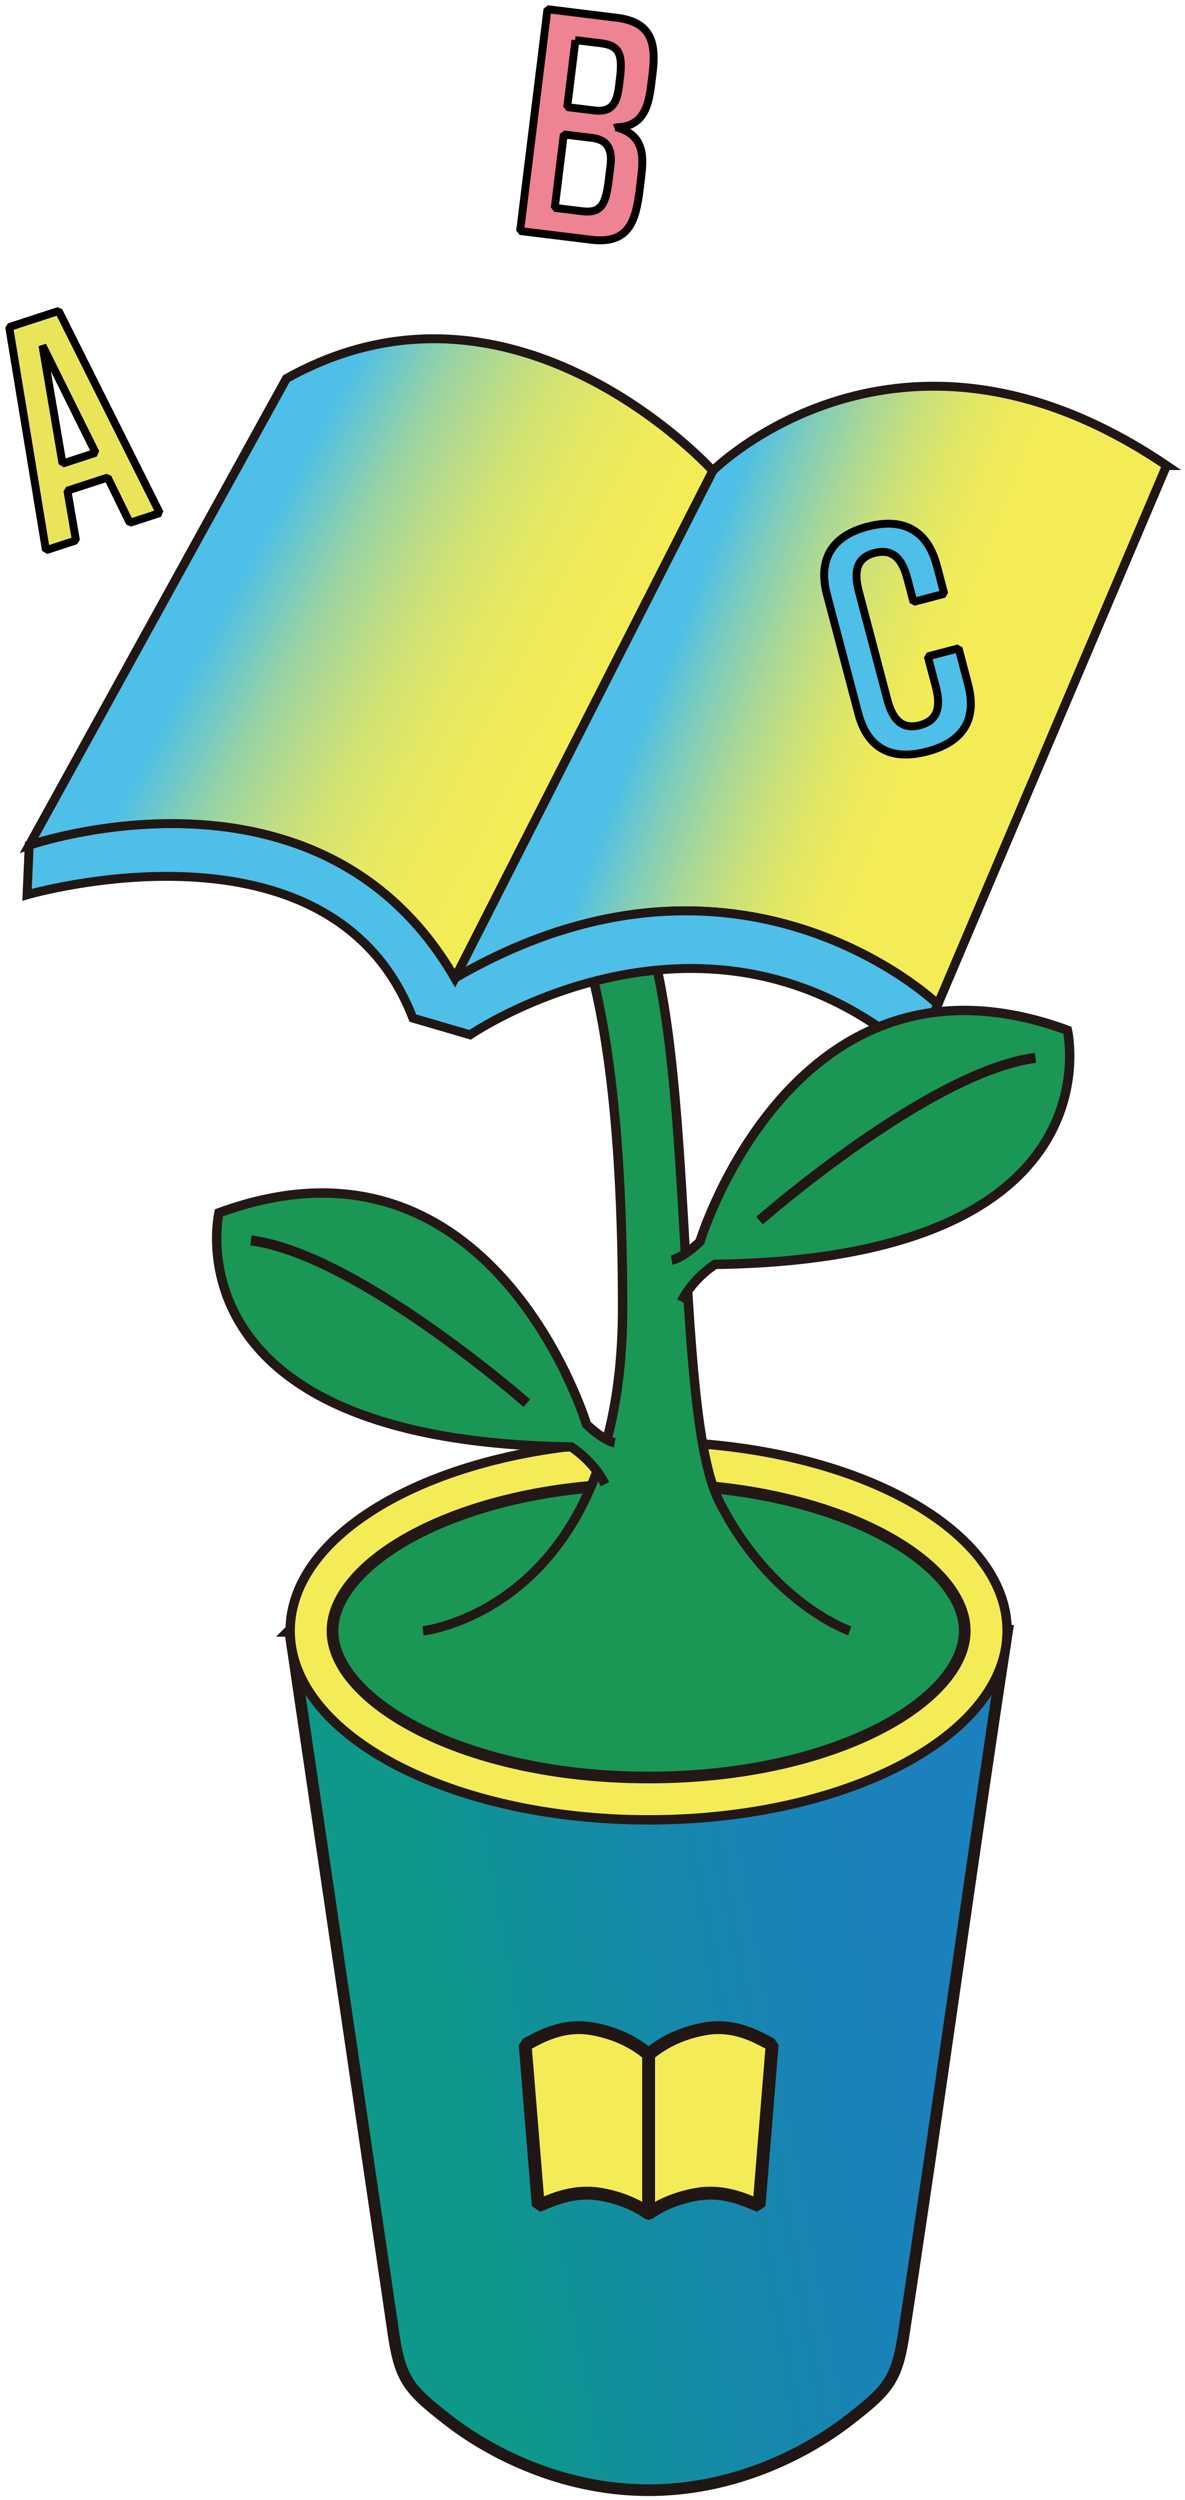 <svg width="129" height="272" viewBox="0 0 129 272" fill="none" xmlns="http://www.w3.org/2000/svg">
<path d="M31.59 177.423L42.89 254.265C43.628 259.051 44.731 260.118 48.662 263.203C53.362 266.89 61.125 270.817 70.258 270.916C79.672 271.02 87.66 267.003 92.496 263.235C96.463 260.141 97.594 259.055 98.336 254.238C102.104 229.738 105.872 201.927 109.636 177.427H31.586L31.59 177.423Z" fill="url(#paint0_linear_348_3897)" stroke="#201613" stroke-width="1.27" stroke-miterlimit="10"/>
<path d="M70.611 197.988C92.164 197.988 109.636 188.781 109.636 177.424C109.636 166.066 92.164 156.859 70.611 156.859C49.058 156.859 31.586 166.066 31.586 177.424C31.586 188.781 49.058 197.988 70.611 197.988Z" fill="#F3EC57" stroke="#231815" stroke-width="1.02" stroke-miterlimit="10"/>
<path d="M70.611 193.382C50.327 193.382 36.195 184.973 36.195 177.427C36.195 169.882 50.331 161.473 70.611 161.473C90.89 161.473 105.026 169.882 105.026 177.427C105.026 184.973 90.89 193.382 70.611 193.382Z" fill="#1A9655" stroke="#231815" stroke-width="1.27" stroke-linejoin="bevel"/>
<path d="M46.051 177.424C46.051 177.424 67.774 175.076 67.774 142.298C67.774 120.449 65.557 108.096 62.915 101.034C61.264 96.633 56.967 91.675 52.742 89.617C49.232 87.907 44.794 85.939 41.352 85.08L44.292 78.778C44.292 78.778 60.572 81.257 69.099 97.999C76.043 111.633 73.112 153.123 78.3 163.356C83.936 174.47 92.504 177.428 92.504 177.428" fill="#1A9655"/>
<path d="M46.051 177.424C46.051 177.424 67.774 175.076 67.774 142.298C67.774 120.449 65.557 108.096 62.915 101.034C61.264 96.633 56.967 91.675 52.742 89.617C49.232 87.907 44.794 85.939 41.352 85.08L44.292 78.778C44.292 78.778 60.572 81.257 69.099 97.999C76.043 111.633 73.112 153.123 78.3 163.356C83.936 174.47 92.504 177.428 92.504 177.428" stroke="#231815" stroke-width="1.02" stroke-miterlimit="10"/>
<path d="M126.994 50.65L102.096 109.267C102.096 109.267 80.487 88.413 49.523 106.412L77.597 51.211C77.597 51.211 97.858 30.9 126.999 50.65H126.994Z" fill="url(#paint1_linear_348_3897)" stroke="#201613" stroke-width="0.97" stroke-miterlimit="10"/>
<path d="M102.098 109.271L99.488 114.7C76.766 95.008 51.176 112.583 51.176 112.583L44.942 110.76C36.035 87.685 2.945 97.352 2.945 97.352L3.181 91.951C3.181 91.951 34.823 80.985 49.525 106.417C80.488 88.418 102.098 109.271 102.098 109.271Z" fill="#4DBFE8" stroke="#201613" stroke-width="0.97" stroke-miterlimit="10"/>
<path d="M77.597 51.215L49.524 106.416C34.822 80.985 3.18 91.95 3.18 91.95L31.176 41.186C55.997 27.308 77.597 51.215 77.597 51.215Z" fill="url(#paint2_linear_348_3897)" stroke="#201613" stroke-width="0.97" stroke-miterlimit="10"/>
<path d="M73.117 137.096C73.117 137.096 74.352 136.869 76.189 135.092C76.189 135.092 86.466 101.206 116.2 112.08C116.2 112.08 122.008 136.96 77.84 137.557C77.84 137.557 75.401 139.095 74.185 141.606" fill="#1A9655"/>
<path d="M73.117 137.096C73.117 137.096 74.352 136.869 76.189 135.092C76.189 135.092 86.466 101.206 116.2 112.08C116.2 112.08 122.008 136.96 77.84 137.557C77.84 137.557 75.401 139.095 74.185 141.606" stroke="#231815" stroke-width="1.02" stroke-miterlimit="10"/>
<path d="M82.684 132.789C82.684 132.789 101.167 116.567 112.716 115.088" stroke="#201613" stroke-width="1.09" stroke-miterlimit="10"/>
<path d="M66.92 156.959C66.92 156.959 65.686 156.733 63.849 154.955C63.849 154.955 53.571 121.069 23.838 131.944C23.838 131.944 18.03 156.823 62.198 157.42C62.198 157.42 64.636 158.958 65.853 161.469" fill="#1A9655"/>
<path d="M66.92 156.959C66.92 156.959 65.686 156.733 63.849 154.955C63.849 154.955 53.571 121.069 23.838 131.944C23.838 131.944 18.03 156.823 62.198 157.42C62.198 157.42 64.636 158.958 65.853 161.469" stroke="#231815" stroke-width="1.02" stroke-miterlimit="10"/>
<path d="M57.352 152.653C57.352 152.653 38.869 136.431 27.32 134.952" stroke="#201613" stroke-width="1.09" stroke-miterlimit="10"/>
<path d="M70.612 240.816C69.952 240.341 68.26 239.247 65.469 238.74C62.09 238.125 59.443 239.713 58.593 239.943C58.154 234.538 57.679 228.716 57.168 222.442C57.987 222.157 60.746 220.076 64.437 220.714C68.002 221.333 70.024 223.003 70.617 223.532C70.617 229.729 70.617 235.474 70.617 240.816H70.612Z" fill="#F3EC57" stroke="#201613" stroke-width="1.4" stroke-linejoin="bevel"/>
<path d="M70.614 240.816C71.274 240.341 72.966 239.247 75.757 238.74C79.136 238.125 81.783 239.713 82.633 239.943C83.072 234.538 83.547 228.716 84.058 222.442C83.239 222.157 80.48 220.076 76.788 220.714C73.224 221.333 71.202 223.003 70.609 223.532C70.609 229.729 70.609 235.474 70.609 240.816H70.614Z" fill="#F3EC57" stroke="#201613" stroke-width="1.4" stroke-linejoin="bevel"/>
<path d="M1 35.588L5.003 59.861L8.269 58.794L7.338 53.383L11.721 51.954L14.132 56.88L17.398 55.813L6.388 33.828L1 35.588ZM6.808 50.434L4.619 37.587L10.409 49.258L6.808 50.434Z" fill="#EAE45B" stroke="#040000" stroke-width="0.86" stroke-linejoin="bevel"/>
<path d="M94.447 57.287C90.782 58.255 88.955 60.648 90.027 64.71L93.429 77.602C94.501 81.665 97.269 82.723 100.933 81.76C104.598 80.791 106.457 78.512 105.385 74.449L104.353 70.532L101.001 71.414L101.87 74.707C102.363 76.58 102.309 78.326 100.151 78.896C98.079 79.444 97.12 78.118 96.591 76.101L93.492 64.344C92.958 62.326 93.139 60.702 95.184 60.164C97.369 59.59 98.278 61.078 98.776 62.955L99.441 65.484L102.793 64.602L101.992 61.562C100.92 57.5 98.12 56.328 94.456 57.291L94.447 57.287Z" fill="#4DBFE8" stroke="#040000" stroke-width="0.86" stroke-linejoin="bevel"/>
<path d="M67.034 13.847C70.169 13.847 70.63 11.3 70.902 9.115L71.033 8.066C71.413 4.976 71.137 2.425 67.174 1.936L59.597 1L56.621 25.133L64.347 26.083C68.545 26.599 69.228 23.934 69.649 20.524L69.78 19.447C70.047 17.289 70.309 14.661 67.039 13.842L67.034 13.847ZM62.642 4.366L65.442 4.709C67.423 4.954 67.781 5.913 67.505 8.396L67.378 9.418C67.143 11.341 66.496 12.241 64.691 12.015L61.746 11.653L62.646 4.366H62.642ZM66.265 19.61C65.93 22.32 65.406 23.233 63.334 22.976L60.389 22.614L61.375 14.625L64.465 15.005C65.777 15.168 66.727 15.846 66.46 18.031L66.265 19.605V19.61Z" fill="#EE8393" stroke="#040000" stroke-width="0.86" stroke-linejoin="bevel"/>
<defs>
<linearGradient id="paint0_linear_348_3897" x1="152.442" y1="205.695" x2="3.666" y2="233.23" gradientUnits="userSpaceOnUse">
<stop offset="0.32" stop-color="#1B81BC"/>
<stop offset="0.42" stop-color="#1982B7"/>
<stop offset="0.53" stop-color="#1688AB"/>
<stop offset="0.64" stop-color="#109197"/>
<stop offset="0.69" stop-color="#0D988A"/>
</linearGradient>
<linearGradient id="paint1_linear_348_3897" x1="70.418" y1="70.794" x2="124.633" y2="91.96" gradientUnits="userSpaceOnUse">
<stop offset="0.04" stop-color="#4DBFE8"/>
<stop offset="0.13" stop-color="#7DCCBD"/>
<stop offset="0.22" stop-color="#A7D799"/>
<stop offset="0.31" stop-color="#C8E07C"/>
<stop offset="0.39" stop-color="#DFE667"/>
<stop offset="0.47" stop-color="#EEEA5B"/>
<stop offset="0.53" stop-color="#F3EC57"/>
</linearGradient>
<linearGradient id="paint2_linear_348_3897" x1="24.965" y1="61.972" x2="83.202" y2="92.85" gradientUnits="userSpaceOnUse">
<stop offset="0.02" stop-color="#4DBFE8"/>
<stop offset="0.09" stop-color="#72C9C6"/>
<stop offset="0.16" stop-color="#99D3A4"/>
<stop offset="0.25" stop-color="#BADC88"/>
<stop offset="0.33" stop-color="#D3E372"/>
<stop offset="0.42" stop-color="#E5E863"/>
<stop offset="0.51" stop-color="#EFEB59"/>
<stop offset="0.62" stop-color="#F3EC57"/>
</linearGradient>
</defs>
</svg>
